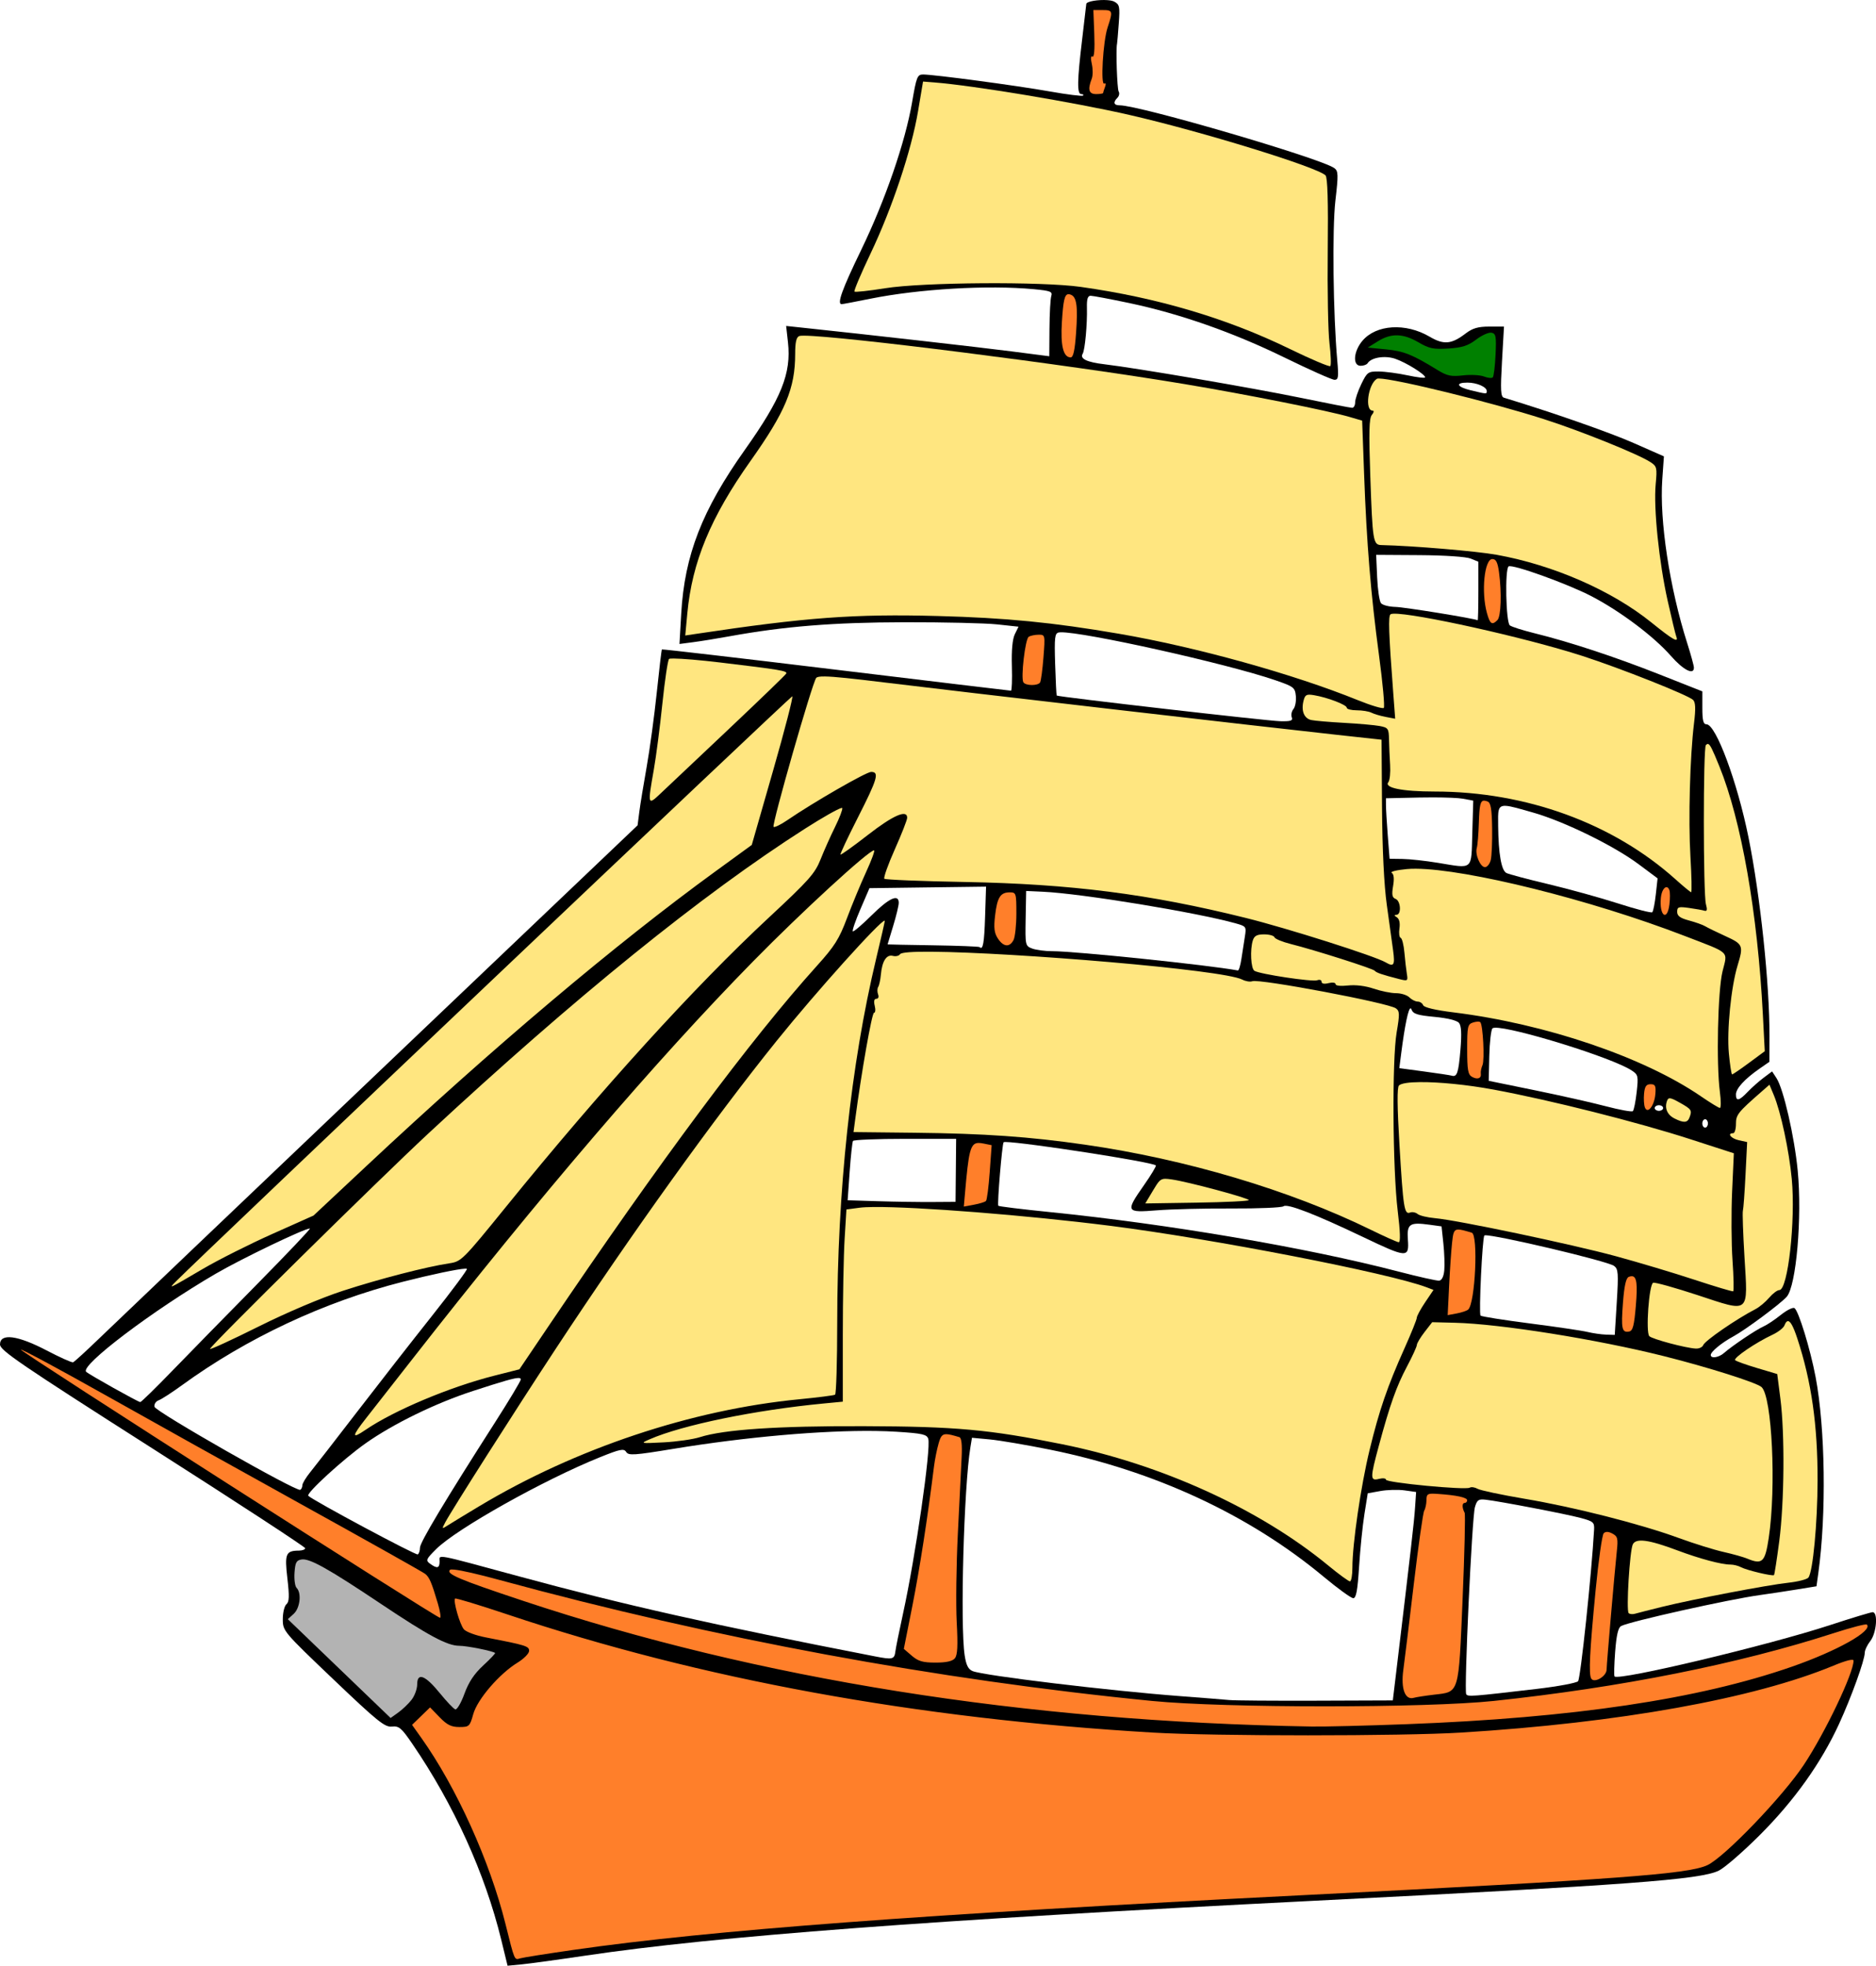 <?xml version="1.0" encoding="UTF-8"?>
<svg version="1.1" viewBox="0 0 664.13 695.64" xmlns="http://www.w3.org/2000/svg">
<g transform="translate(211.59 221.63)" stroke-width=".991">
<path d="m180.45-221.58c-3.064-0.222-7.436 0.397-7.482 1.373-0.017 0.361-0.677 6.009-1.467 12.551-1.764 14.62-1.842 19.328-0.32 19.328 0.635 0 0.919 0.237 0.629 0.527-0.29 0.29-5.604-0.373-11.811-1.475-11.746-2.086-40.947-5.99-44.801-5.99-2.033 0-2.356 0.814-3.887 9.783-2.411 14.127-9.543 34.797-18.096 52.439-6.7 13.82-8.584 19.055-6.856 19.055 0.323 0 4.896-0.866 10.16-1.926 17.312-3.484 41.701-4.904 57.914-3.373 5.871 0.554 6.64 0.858 6.144 2.42-0.312 0.982-0.599 6.178-0.637 11.547l-0.068 9.762-13.51-1.74c-11.246-1.448-50.914-5.942-73.834-8.365l-5.811-0.615 0.646 5.811c1.218 10.958-2.324 19.781-15.262 38.023-15.15 21.362-21.331 37.249-22.525 57.895l-0.625 10.812 4.867-0.633c2.678-0.348 8.443-1.282 12.811-2.076 19.451-3.535 36.761-4.928 61.939-4.981 13.901-0.029 28.681 0.314 32.844 0.762l7.568 0.814-1.303 2.652c-0.846 1.723-1.213 5.688-1.049 11.324 0.139 4.77-0.006 8.672-0.32 8.672-0.315-4.26e-4 -28.192-3.343-61.949-7.428-33.757-4.085-61.491-7.313-61.629-7.176-0.137 0.137-0.957 7.02-1.82 15.295-0.864 8.275-2.47 20.091-3.57 26.258-1.1 6.167-2.276 13.348-2.611 15.957l-0.609 4.744-90.797 86.445c-49.937 47.544-94.722 90.237-99.52 94.871-4.798 4.634-9.083 8.553-9.523 8.709-0.44 0.155-4.668-1.741-9.395-4.213-10.272-5.373-16.475-6.163-16.475-2.1 0 2.082 7.06 6.896 54.02 36.834 29.711 18.941 54.021 34.812 54.021 35.27 0 0.457-1.004 0.839-2.231 0.848-4.643 0.032-5.09 1.112-4.072 9.848 0.735 6.313 0.66 8.306-0.344 9.139-0.706 0.586-1.283 2.962-1.283 5.281 0 4.175 0.175 4.385 17.873 21.262 15.66 14.933 18.23 17.005 20.738 16.742 2.534-0.266 3.37 0.441 7.258 6.125 14.601 21.345 25.733 45.861 31.438 69.229l2.266 9.279 5.064-0.488c2.786-0.269 12.872-1.652 22.412-3.072 46.345-6.897 121.97-12.59 258.21-19.434 111.3-5.591 136.25-7.443 143.03-10.617 2.02-0.947 8.6-6.646 14.623-12.664 12.181-12.171 21.685-25.498 28.033-39.312 4.345-9.457 9.09-22.591 9.09-25.164 0-0.913 0.892-2.794 1.982-4.18 2.187-2.78 2.784-10.182 0.822-10.182-0.637 0-7.439 2.058-15.115 4.574-21.85 7.162-74.759 19.764-76.271 18.166-0.228-0.241-0.128-4.183 0.223-8.76 0.452-5.907 1.069-8.544 2.125-9.088 3.179-1.639 38.139-9.438 49.064-10.945 3.271-0.451 9.128-1.338 13.016-1.969l7.068-1.147 0.639-4.584c2.905-20.81 2.484-51.361-0.959-69.51-1.884-9.93-6.04-23.459-7.481-24.35-0.57-0.352-2.763 0.747-4.873 2.443-2.11 1.696-4.864 3.526-6.119 4.068-2.48 1.07-11.138 6.89-13.93 9.363-1.851 1.639-4.709 2.076-4.709 0.719 0-1.157 3.847-4.327 7.93-6.535 4.319-2.336 16.787-11.592 18.973-14.086 3.366-3.841 5.473-28.085 3.879-44.637-1.16-12.05-5.041-28.953-7.514-32.727l-1.555-2.373-3.025 2.268c-1.664 1.247-4.195 3.493-5.625 4.992-3.043 3.191-4.141 3.427-4.141 0.889 0-2.089 3.059-5.443 8.273-9.066l3.566-2.478 0.027-9.023c0.056-18.465-3.229-49.617-7.426-70.42-3.953-19.595-11.536-39.996-14.865-39.996-1.133 0-1.471-1.337-1.471-5.828v-5.83l-15.115-5.971c-15.836-6.255-31.819-11.522-44.355-14.615-4.088-1.009-7.992-2.25-8.674-2.758-1.405-1.048-1.8-20.041-0.434-20.885 1.38-0.853 20.883 6.166 29.316 10.551 10.189 5.297 22.068 14.219 28.121 21.121 4.41 5.029 8.182 6.947 8.154 4.144-0.007-0.681-1.077-4.585-2.379-8.674-6.213-19.51-9.843-43.357-8.816-57.908l0.576-8.172-10.791-4.754c-8.445-3.722-28.806-10.831-45.863-16.014-1.123-0.341-1.245-2.663-0.668-12.787l0.705-12.371h-5.186c-3.974 0-5.931 0.567-8.367 2.426-5.059 3.859-7.745 4.096-12.799 1.135-8.46-4.958-18.909-4.303-23.783 1.49-3.147 3.74-3.509 8.826-0.627 8.826 1.058 0 2.173-0.401 2.477-0.893 1.276-2.065 6.133-2.845 9.822-1.576 3.841 1.32 10.539 5.484 10.551 6.559 0.004 0.341-2.78 0.022-6.188-0.709-3.407-0.731-8.003-1.344-10.211-1.363-3.792-0.033-4.136 0.214-6.195 4.451-1.199 2.468-2.18 5.368-2.18 6.443 0 1.076-0.479 1.957-1.064 1.957-0.585 0-8.724-1.581-18.088-3.512-16.972-3.499-58.269-10.558-69.561-11.891-6.287-0.742-8.832-1.969-7.742-3.732 0.802-1.297 1.652-10.52 1.502-16.301-0.079-3.053 0.282-4.213 1.314-4.213 0.784 0 6.897 1.15 13.584 2.557 17.933 3.772 36.86 10.408 55.043 19.297 8.868 4.335 16.839 7.883 17.711 7.883 1.356 0 1.497-0.969 0.982-6.691-1.472-16.353-1.831-46.751-0.67-56.736 1.071-9.208 1.031-10.453-0.383-11.486-4.691-3.43-68.932-22.225-75.965-22.225-2.14 0-2.453-1.042-0.805-2.689 0.607-0.607 0.795-1.603 0.418-2.213-0.55-0.892-1.024-15.003-0.566-16.904 0.066-0.273 0.339-3.482 0.607-7.133 0.441-6.003 0.288-6.744-1.602-7.756-0.521-0.279-1.399-0.447-2.42-0.521zm127.42 135.35c3.37 0 6.873 1.532 6.873 3.008 0 1.082 0.033 1.083-5.699-0.295-4.904-1.179-5.568-2.713-1.174-2.713zm-32.279 60.959 15.363 0.098c8.889 0.056 16.513 0.568 18.09 1.215l2.727 1.117v10.432c0 5.738-0.112 10.367-0.248 10.287-1.074-0.626-25.907-4.656-29.119-4.725-2.25-0.048-4.546-0.645-5.104-1.326-0.557-0.681-1.171-4.807-1.361-9.168l-0.348-7.93zm-111.71 27.404c7.979-0.23 58.755 11.036 76.023 16.969 6.508 2.236 6.958 2.582 7.254 5.584 0.173 1.76-0.21 3.836-0.854 4.611-0.643 0.775-0.91 2.083-0.594 2.908 0.467 1.216-0.308 1.48-4.102 1.395-4.525-0.102-78.663-8.613-79.104-9.08-0.12-0.127-0.371-5.131-0.559-11.121-0.297-9.505-0.13-10.932 1.299-11.207 0.166-0.032 0.377-0.051 0.635-0.059zm131.85 58.424c4.789 0.011 9.077 0.188 10.582 0.471l3.65 0.686-0.34 11.52c-0.393 13.35 0.523 12.564-12.23 10.471-4.361-0.716-9.982-1.33-12.49-1.365l-4.562-0.064-0.635-8.178c-0.35-4.497-0.64-9.314-0.643-10.705l-0.008-2.529 11.805-0.26c1.623-0.036 3.275-0.049 4.871-0.045zm25.846 2.998c1.82 0.12 4.797 1.01 9.654 2.4 11.043 3.162 28.538 11.729 37.289 18.26l6.699 5-0.631 5.697c-0.347 3.134-0.909 5.963-1.248 6.287-0.339 0.324-5.746-1.063-12.016-3.084-6.269-2.021-17.42-5.106-24.779-6.854-7.36-1.747-14.05-3.528-14.867-3.957-1.772-0.93-2.8-6.841-2.9-16.678-0.055-5.334-0.235-7.273 2.799-7.072zm-184.09 28.59-0.336 10.521c-0.303 9.494-0.761 12.057-1.941 10.877-0.217-0.217-7.638-0.506-16.492-0.641-8.854-0.135-16.095-0.279-16.092-0.32 0.004-0.042 0.895-2.976 1.977-6.519 1.082-3.543 1.972-7.224 1.975-8.178 0.014-3.299-3.42-1.725-9.604 4.404-3.407 3.377-6.406 5.928-6.666 5.668-0.26-0.26 0.961-3.804 2.715-7.875l3.189-7.4 20.637-0.27 20.639-0.268zm14.197 1.527 5.945 0.273c13.641 0.627 54.406 7.314 68.246 11.195 3.71 1.04 3.799 1.172 3.231 4.713-0.322 2.004-0.87 5.539-1.219 7.856-0.349 2.317-0.912 4.161-1.25 4.098-10.292-1.919-57.535-6.824-65.734-6.824-2.547 0-5.743-0.423-7.102-0.939-2.42-0.92-2.467-1.139-2.295-10.654l0.178-9.717zm136.09 41.531c0.113 2.8e-4 0.216 0.123 0.309 0.373 0.597 1.615 2.028 2.08 8.18 2.656 4.546 0.426 7.921 1.257 8.645 2.129 0.84 1.012 0.988 3.815 0.508 9.578-0.678 8.129-1.196 9.667-3.07 9.1-0.545-0.165-4.946-0.831-9.777-1.48l-8.785-1.182 0.652-5.086c1.296-10.114 2.551-16.09 3.34-16.088zm29.797 6.873c6.063-0.359 41.399 10.479 48.496 15.129 2.281 1.495 2.384 1.952 1.744 7.686-0.374 3.353-0.984 6.368-1.355 6.701-0.371 0.333-4.689-0.45-9.596-1.74-4.906-1.29-16.235-3.841-25.174-5.668l-16.25-3.322 0.205-8.814c0.113-4.848 0.62-9.234 1.125-9.746 0.127-0.129 0.4-0.201 0.805-0.225zm58.121 27.422c0.818 0 1.486 0.447 1.486 0.992 0 0.545-0.669 0.99-1.486 0.99-0.818 0-1.486-0.445-1.486-0.99 0-0.545 0.669-0.992 1.486-0.992zm16.355 4.957c0.545 0 0.99 0.669 0.99 1.486 0 0.818-0.445 1.486-0.99 1.486s-0.992-0.669-0.992-1.486c0-0.818 0.447-1.486 0.992-1.486zm-283.18 6.938h18.031l-0.107 11.15v0.002l-0.107 11.15-8.318 0.055c-4.575 0.03-13.169-0.098-19.098-0.283l-10.781-0.336 0.717-10.125c0.394-5.569 0.924-10.46 1.176-10.869 0.252-0.409 8.572-0.744 18.488-0.744zm35.586 1.121c6.477 0.063 51.899 7.045 53.143 8.289 0.22 0.22-1.658 3.343-4.174 6.941-6.655 9.521-6.496 9.831 4.596 8.943 5.043-0.404 16.944-0.697 26.445-0.65 9.502 0.046 17.752-0.306 18.336-0.781 1.284-1.047 11.254 2.807 28.213 10.908 15.492 7.4 16.268 7.448 15.814 0.963-0.396-5.656 0.551-6.313 7.705-5.332l4.209 0.578 0.646 6.068c0.355 3.338 0.497 7.626 0.314 9.529-0.21 2.181-0.883 3.515-1.82 3.606-0.818 0.079-7.286-1.367-14.373-3.213-32.69-8.514-81.378-16.811-123.65-21.076-9.677-0.976-17.79-1.972-18.029-2.211-0.447-0.447 1.347-21.95 1.875-22.479 0.061-0.061 0.32-0.088 0.752-0.084zm-246.32 30.598c0.398 0-7.959 8.809-18.572 19.576-10.613 10.767-24.158 24.596-30.098 30.729-5.94 6.133-11.068 11.142-11.396 11.133-0.765-0.023-18.202-9.784-19.156-10.723-2.233-2.197 23.557-21.709 45.863-34.697 9.221-5.369 31.398-16.018 33.359-16.018zm415.98 2.422c3.393-0.315 43.319 9.083 45.703 10.826 1.475 1.079 1.588 2.572 0.957 12.82l-0.715 11.598-3.086-0.102c-1.698-0.056-4.649-0.48-6.557-0.941-1.908-0.462-11.053-1.814-20.32-3.006-9.268-1.192-17.164-2.442-17.547-2.779-0.662-0.582 0.627-27.629 1.352-28.354 0.031-0.031 0.103-0.052 0.213-0.062zm-361.06 11.809c0.364-0.014 0.587 0.009 0.652 0.074 0.255 0.255-5.306 7.735-12.357 16.621-7.051 8.886-18.996 24.185-26.545 33.998-7.549 9.813-14.99 19.393-16.535 21.289-1.545 1.896-2.811 3.989-2.811 4.65s-0.333 1.394-0.742 1.631c-1.337 0.774-51.278-27.674-51.615-29.402-0.177-0.903 0.492-1.933 1.486-2.289 0.994-0.355 4.707-2.755 8.25-5.332 22.902-16.657 50.241-29.473 77.994-36.559 10.25-2.617 19.675-4.583 22.223-4.682zm19.078 38.691c0.473 0.036 0.641 0.222 0.641 0.521 0 0.521-4.086 7.332-9.08 15.135-17.773 27.771-26.604 42.501-26.604 44.379 0 1.048-0.351 2.123-0.781 2.389-0.664 0.411-37.113-19.097-38.762-20.746-0.857-0.857 12.301-12.903 20.215-18.506 9.825-6.955 24.842-14.278 38.146-18.6 10.635-3.455 14.805-4.681 16.225-4.572zm126.2 18.74c2.676 0.037 5.181 0.127 7.486 0.273 9.094 0.577 10.713 0.937 11.207 2.494 1.039 3.272-4.513 41.736-8.928 61.861-1.315 5.997-2.527 11.983-2.693 13.303-0.367 2.918-0.946 3.065-7.24 1.84-58.241-11.34-88.299-18.094-125.86-28.275-30.617-8.3-28.271-7.857-28.271-5.32 0 2.416-0.879 2.627-3.363 0.811-1.629-1.191-1.467-1.578 2.176-5.203 7.214-7.179 37.985-24.436 57.883-32.459 7.254-2.925 8.544-3.186 9.357-1.897 0.831 1.318 2.824 1.187 16.758-1.107 25.651-4.223 52.756-6.581 71.488-6.32zm34.17 2.404 6.297 0.588c3.463 0.323 13.058 1.954 21.322 3.621 36.914 7.447 70.577 23.07 96.855 44.951 5.028 4.187 9.755 7.611 10.504 7.611 1.033 0 1.532-2.694 2.066-11.15 0.387-6.133 1.237-14.484 1.887-18.559l1.182-7.408 4.461-0.803c2.453-0.442 6.305-0.545 8.561-0.23l4.1 0.574-0.383 5.654c-0.336 4.96-1.464 14.799-6.674 58.189l-1.19 9.912-27.236 0.098c-14.979 0.053-28.795-0.053-30.703-0.234-1.908-0.182-9.714-0.804-17.346-1.381-25.141-1.901-69.594-7.26-73.473-8.857-1.557-0.641-2.292-2.107-2.818-5.615-1.624-10.829-0.278-59.521 2.035-73.602l0.553-3.359zm180.97 21.842c0.254 0.012 0.535 0.037 0.846 0.072 5.033 0.571 28.458 5.063 33.625 6.449 4.575 1.227 4.944 1.553 4.795 4.215-0.871 15.545-4.802 52.688-5.67 53.58-0.608 0.625-7.129 1.841-14.488 2.703-23.325 2.731-24.528 2.821-25.105 1.887-0.809-1.31 2.044-62.624 3.08-66.189 0.649-2.232 1.14-2.799 2.918-2.717z"/>
<path d="m-65.924 379.95c1.114-1.416 2.025-3.884 2.025-5.484 0-4.369 2.845-3.271 8.022 3.096 2.402 2.955 4.86 5.535 5.462 5.734 0.602 0.199 2.056-2.278 3.232-5.503 1.512-4.147 3.464-7.087 6.663-10.036 2.489-2.294 4.379-4.288 4.202-4.43-0.887-0.713-10.009-2.534-12.689-2.534-4.218 0-10.863-3.556-27.745-14.847-18.434-12.329-25.17-16.108-27.997-15.707-1.91 0.271-2.316 1.007-2.579 4.669-0.171 2.391 0.163 4.822 0.743 5.402 1.816 1.816 1.216 7.143-1.033 9.178l-2.088 1.888 36.389 34.967 2.683-1.909c1.476-1.05 3.594-3.068 4.708-4.484z" fill="#b3b3b3"/>
<path d="m175.48-218.07 0.324 8.533c0.203 5.339-0.035 8.311-0.637 7.939-0.6-0.371-0.688 0.622-0.232 2.641 0.401 1.78 0.386 4.119-0.035 5.197-1.498 3.834-1.036 5.43 1.572 5.43 1.363 0 2.478-0.186 2.478-0.414s0.299-1.193 0.664-2.144c0.371-0.967 0.259-1.482-0.252-1.166-1.388 0.858-0.468-14.939 1.156-19.852 1.933-5.847 1.842-6.16-1.816-6.162l-3.223-0.002zm-8.857 100.55c-1.372 0.07-1.822 2.403-2.289 9.893-0.521 8.351 0.504 12.475 3.103 12.475 0.931 0 1.48-2.48 1.92-8.676 0.671-9.449 0.219-12.714-1.871-13.516-0.323-0.124-0.609-0.189-0.863-0.176zm150.1 93.732c-2.815 0-3.99 11.645-1.926 19.08 1.097 3.951 1.808 4.436 3.715 2.529 1.29-1.29 1.565-9.665 0.559-17.01-0.474-3.459-1.055-4.6-2.348-4.6zm-160.67 26.777c-1.307 0.009-2.872 0.344-3.477 0.744-1.232 0.816-2.833 14.543-1.877 16.09 0.779 1.261 5.147 1.3 5.918 0.053 0.32-0.517 0.859-4.533 1.197-8.922 0.612-7.935 0.602-7.98-1.762-7.965zm157.81 58.723c-1.424-0.05-1.722 1.741-1.918 7.856-0.128 3.989-0.453 7.973-0.723 8.855-0.697 2.282 1.232 6.822 2.898 6.822 0.772 0 1.688-1.132 2.035-2.514s0.566-6.483 0.488-11.336c-0.108-6.771-0.481-8.954-1.603-9.385-0.461-0.177-0.849-0.287-1.178-0.299zm64.533 30.609c-0.842-0.031-1.79 1.463-2.014 3.748-0.627 6.398 2.264 8.599 3.033 2.309h-0.002c0.25-2.044 0.244-4.294-0.012-4.998-0.261-0.715-0.623-1.044-1.006-1.059zm-232.53 1.844c-3.308 0-4.424 1.768-5.182 8.213-0.514 4.371-0.297 6.158 0.984 8.113 1.96 2.992 4.119 3.222 5.527 0.59 0.564-1.054 1.025-5.292 1.025-9.416 0-7.235-0.082-7.5-2.356-7.5zm165.94 45.76c-0.512-0.024-1.232 0.082-1.94 0.307-1.879 0.596-2.057 1.418-2.057 9.459 0 7.313 0.29 8.967 1.713 9.764 1.945 1.089 3.384 0.541 3.113-1.184-0.1-0.64 0.169-1.974 0.6-2.963 0.805-1.85 0.167-14.249-0.781-15.197-0.109-0.109-0.341-0.171-0.648-0.186zm60.928 22.137c-1.524 0-2.057 0.767-2.301 3.316-0.175 1.824-0.046 4.022 0.285 4.885 0.962 2.506 3.371-0.565 3.713-4.731 0.238-2.903-0.038-3.471-1.697-3.471zm-237.96 20.785c-2.923 0.077-3.467 3.248-4.736 17.713l-0.422 4.799 3.606-0.662c1.983-0.364 3.892-0.962 4.242-1.328 0.35-0.366 0.943-4.956 1.32-10.199l0.686-9.533-2.807-0.566c-0.724-0.146-1.347-0.237-1.889-0.223zm169.84 30.643c-1.619 0.045-1.802 1.366-2.168 4.822-0.303 2.863-0.772 9.764-1.043 15.336l-0.492 10.131 3.203-0.598c1.761-0.329 3.586-0.946 4.057-1.371 2.499-2.261 3.618-26.498 1.256-27.207-2.354-0.706-3.841-1.14-4.812-1.113zm61.52 16.514c-0.32-0.012-0.689 0.069-1.109 0.23-0.98 0.376-1.598 3.115-2.061 9.129-0.708 9.207-0.387 10.709 2.182 10.217 1.314-0.252 1.79-2.088 2.381-9.18 0.629-7.551 0.333-10.332-1.393-10.396zm-570.36 25.971c-0.494 0.494 147.13 94.912 148.4 94.912 0.409 0 0.059-2.306-0.777-5.123-2.212-7.449-2.963-9.204-4.463-10.418-0.738-0.598-20.076-11.457-42.973-24.133-22.897-12.676-54.702-30.394-70.678-39.375-15.976-8.981-29.255-16.12-29.512-15.863zm327.72 29.941c-1.65-0.039-2.119 0.915-2.809 3.287-0.591 2.034-1.325 5.705-1.631 8.158-2.27 18.23-5.099 36.456-7.662 49.361l-3.014 15.166 2.824 2.428c2.271 1.954 3.912 2.427 8.4 2.428 3.806 8e-4 5.979-0.482 6.84-1.52 0.942-1.135 1.11-4.375 0.66-12.775-0.332-6.19-0.149-20.336 0.406-31.436 0.556-11.1 1.157-23.226 1.338-26.945 0.218-4.473-0.053-6.878-0.803-7.104-2.144-0.645-3.561-1.026-4.551-1.049zm171.75 21.053c-1.628 0.054-1.822 0.584-1.846 2.287-0.019 1.363-0.375 3.026-0.791 3.695-0.416 0.67-2.067 12.296-3.672 25.836-1.604 13.54-3.285 27.306-3.734 30.59-0.902 6.593 0.629 10.714 3.656 9.842 0.879-0.253 4.139-0.759 7.242-1.123 9.01-1.056 8.65 0.144 10.092-33.789 0.692-16.28 1.015-30.045 0.719-30.59-0.941-1.73-0.947-3.469-0.012-3.469 0.497 0 0.904-0.427 0.904-0.947 0-0.992-3.727-1.799-10.406-2.254-0.908-0.062-1.61-0.096-2.152-0.078zm62.172 13.529c-0.513-0.019-0.932 0.143-1.273 0.484-0.554 0.554-1.843 9.628-2.863 20.164-2.11 21.794-2.501 29.717-1.541 31.27 1.062 1.719 5.381-0.796 5.428-3.16 0.047-2.366 2.809-34.363 3.615-41.873 0.489-4.553 0.305-5.3-1.539-6.287-0.709-0.379-1.314-0.579-1.826-0.598zm-408.17 13.344c-0.866-0.089-1.391-0.065-1.537 0.082-1.449 1.449 3.139 3.395 25.713 10.904 83.763 27.865 177.3 42.78 279.37 44.541 4.361 0.075 19.44-0.298 33.51-0.828 59.039-2.225 103.39-8.838 136.46-20.348 16.065-5.592 28.737-12.712 26.537-14.912-0.312-0.312-5.566 1.048-11.676 3.023-33.914 10.964-75.491 19.254-120.4 24.008-24.016 2.542-95.142 2.545-120.93 0.006-76.327-7.519-154.8-22.055-230.87-42.764-7.887-2.147-13.574-3.445-16.172-3.713zm0.271 10.234c-0.752 0.752 1.674 9.219 3.123 10.902 0.764 0.888 4.157 2.151 7.539 2.807 14.511 2.814 15.568 3.143 15.541 4.83-0.015 0.909-1.848 2.766-4.072 4.129-6.462 3.959-14.223 12.969-15.693 18.219-1.227 4.381-1.438 4.58-4.922 4.58-2.861 0-4.364-0.745-7.008-3.473l-3.365-3.473-3.189 3.09-3.188 3.092 3.268 4.594c12.419 17.464 24.27 43.648 29.799 65.838 3.271 13.127 3.142 12.825 5.17 12.203 0.957-0.294 9.546-1.655 19.086-3.027v0.002c48.41-6.961 123.16-12.563 258.21-19.348 111.23-5.588 136.24-7.442 143.03-10.611 6.077-2.839 26.716-24.309 34.162-35.535 7.563-11.402 17.582-32.39 17.584-36.836 3.1e-4 -0.751-2.622-0.098-7.186 1.793-28.146 11.659-75.684 20.203-131.58 23.648-21.12 1.302-87.34 1.306-109.32 0.008-83.951-4.957-159.81-18.839-228.45-41.807-9.957-3.332-18.296-5.862-18.533-5.625z" fill="#ff7f2a"/>
<path d="m115.18-192.77-1.764 10.473c-2.332 13.852-9.162 34.321-16.807 50.367-3.407 7.151-5.976 13.219-5.709 13.486 0.267 0.267 5.133-0.259 10.812-1.172 13.322-2.14 55.441-2.433 69.303-0.482 27.147 3.821 51.718 11.107 73.943 21.928 7.577 3.689 14.056 6.434 14.396 6.1 0.34-0.335 0.211-3.954-0.285-8.043-0.496-4.089-0.773-18.896-0.617-32.906 0.192-17.244-0.062-25.82-0.785-26.543-2.924-2.925-43.584-15.461-69.307-21.369-19.471-4.472-55.378-10.449-69.301-11.535l-3.881-0.303zm-42.162 89.928c-0.86-0.003-1.423 0.039-1.656 0.129-1.042 0.4-1.449 2.178-1.449 6.326 0 12.181-3.46 20.468-15.826 37.904-14.083 19.858-20.658 35.712-22.359 53.92l-0.73 7.83 3.846-0.578c38.96-5.852 56.027-7.11 85.621-6.32 24.099 0.643 40.635 2.26 63.934 6.254 27.471 4.709 61.86 14.262 84.748 23.541 4.634 1.879 8.748 3.104 9.143 2.725 0.395-0.38-0.36-8.708-1.678-18.508-2.924-21.751-4.396-39.653-5.295-64.361l-0.684-18.791-4.461-1.305c-7.52-2.197-36.545-7.981-58.221-11.602-42.102-7.033-122.03-17.113-134.93-17.164zm203.58 15.164c-0.378-0.004-0.632 0.028-0.748 0.1-3.124 1.931-4.383 11.254-1.52 11.254 0.568 0 0.457 0.661-0.256 1.52-0.981 1.183-1.106 5.966-0.564 21.559 0.806 23.185 1.007 24.441 3.916 24.51 11.334 0.269 33.619 2.146 40.783 3.434 20.05 3.603 40.827 12.676 54.768 23.918 7.821 6.306 9.789 7.411 8.852 4.969-0.289-0.754-1.66-6.439-3.045-12.637-3.064-13.707-5.024-32.781-4.236-41.219 0.543-5.812 0.42-6.337-1.816-7.803-4.316-2.828-24.716-11.057-37.77-15.236-18.994-6.08-52.695-14.308-58.363-14.367zm5.08 83.232c-0.475 0.023-0.806 0.086-0.979 0.193-0.884 0.546-0.682 6.433 0.971 28.291l0.656 8.678-3.369-0.639c-1.853-0.352-4.121-1.024-5.039-1.492-0.918-0.468-3.259-0.852-5.203-0.852-1.944 0-3.533-0.41-3.533-0.91 0-1.024-6.805-3.631-11.551-4.426-2.718-0.455-3.208-0.196-3.758 1.994-0.888 3.537 0.197 6.227 2.736 6.789 1.19 0.264 6.401 0.712 11.58 0.996 5.179 0.284 10.867 0.79 12.639 1.123 2.999 0.564 3.227 0.889 3.307 4.705 0.047 2.255 0.222 6.331 0.391 9.057 0.169 2.726-0.106 5.466-0.611 6.088-1.633 2.01 4.848 3.328 16.389 3.334 32.419 0.019 63.212 11.252 85.344 31.137 2.726 2.449 5.179 4.472 5.451 4.496 0.273 0.025 0.159-5.641-0.252-12.592-0.778-13.158-0.175-35.383 1.283-47.33 0.616-5.048 0.523-7.266-0.34-8.135-1.636-1.648-25.622-11.175-39.129-15.541-20.458-6.614-59.858-15.312-66.982-14.965zm-254.75 15.859c-0.97-0.007-1.56 0.044-1.67 0.156-0.441 0.45-1.505 7.584-2.363 15.854-0.859 8.27-2.218 18.752-3.022 23.293-2.216 12.533-2.159 12.755 2.221 8.617 2.044-1.931 12.859-12.142 24.035-22.691 11.176-10.55 20.462-19.516 20.633-19.926 0.391-0.936-2.191-1.366-23.482-3.908-7.104-0.848-13.441-1.375-16.352-1.395zm53.57 6.35c-1.966-0.033-2.849 0.152-3.144 0.523-1.41 1.77-15.796 51.985-15.094 52.688 0.32 0.32 2.508-0.738 4.863-2.35 9.268-6.342 27.938-17.084 29.689-17.084 2.972 0 2.255 2.465-4.672 16.088-3.587 7.055-6.37 12.979-6.186 13.164 0.185 0.185 4.57-2.956 9.744-6.979 8.907-6.925 13.867-9.089 13.867-6.049 0 0.747-1.966 5.764-4.367 11.15-2.402 5.386-4.074 10.082-3.717 10.434 0.357 0.351 13.14 0.866 28.404 1.145 37.614 0.687 65.453 4.244 99.541 12.719 14.868 3.696 45.689 13.486 49.529 15.73 2.916 1.705 3.339 1.028 2.637-4.215-0.384-2.862-1.387-10.109-2.228-16.105-0.977-6.961-1.591-19.506-1.697-34.693l-0.166-23.787-15.822-1.727c-26.024-2.837-135.01-15.445-160.04-18.516-11.578-1.42-17.862-2.082-21.139-2.137zm-11.609 7.014c-0.605 0-208.48 197.28-218.03 206.91-2.948 2.975-3.125 3.056 9.416-4.295 5.452-3.196 16.486-8.744 24.52-12.33l14.607-6.521 18.598-17.41c44.914-42.044 88.328-78.684 123.67-104.38l12.877-9.363 7.549-26.305c4.152-14.467 7.205-26.305 6.785-26.305zm324.18 16.873c-0.249-0.04-0.484 0.117-0.758 0.391-0.971 0.971-0.952 52.79 0.021 56.307 0.546 1.972 0.41 2.595-0.504 2.312-0.688-0.212-3.148-0.652-5.465-0.977-3.731-0.523-4.213-0.366-4.213 1.365 0 1.462 1.061 2.238 4.213 3.078 2.317 0.618 4.881 1.532 5.699 2.031 0.818 0.5 4.051 2.077 7.186 3.506 6.241 2.845 6.435 3.316 4.291 10.379-2.314 7.623-3.842 23.019-3.086 31.086 0.385 4.104 0.903 7.461 1.152 7.461s2.951-1.844 6.004-4.1l5.551-4.102-0.672-12.998c-1.855-35.89-7.604-68.669-15.41-87.85-2.389-5.87-3.261-7.769-4.01-7.891zm-306.82 22.668c-1.346 0.352-6.664 3.362-12.863 7.318-36.348 23.196-81.437 59.672-133.31 107.84-17.522 16.271-77.314 75.238-77.314 76.248 0 0.367 7.694-3.168 17.098-7.857 10.187-5.079 22.308-10.218 29.984-12.713 13.003-4.226 29.562-8.499 37.621-9.707 4.276-0.641 4.734-1.098 20.182-20.131 33.822-41.672 66.628-77.752 93.004-102.28 14.167-13.176 16.264-15.535 18.256-20.553 1.238-3.118 3.538-8.27 5.113-11.449 1.575-3.179 2.727-6.194 2.559-6.699-0.021-0.063-0.134-0.068-0.326-0.018zm11.59 14.977c-1.902 0-25.532 21.684-42.797 39.273-34.326 34.971-75.565 83.102-120.92 141.12-6.179 7.905-13.43 17.161-16.111 20.568-5.119 6.504-5.178 7.521-0.244 4.152 10.078-6.88 29.82-15.19 45.596-19.191l8.92-2.262 10.309-15.262c39.238-58.091 71.807-101.8 95.018-127.53 6.267-6.947 7.886-9.514 10.637-16.852 1.784-4.761 4.833-12.111 6.773-16.336 1.941-4.225 3.208-7.682 2.816-7.682zm191.85 6.506c-1.205-0.008-2.296 0.033-3.262 0.123-3.575 0.334-5.976 0.931-5.336 1.326 0.77 0.476 0.936 2.059 0.494 4.676-0.524 3.102-0.334 4.086 0.883 4.553 1.837 0.705 2.111 5.607 0.314 5.629-0.896 0.012-0.862 0.254 0.127 0.881 0.866 0.549 1.204 1.988 0.92 3.926-0.247 1.683-0.049 3.192 0.441 3.356 0.49 0.163 1.085 2.517 1.322 5.229 0.237 2.712 0.629 6.105 0.869 7.541 0.417 2.494 0.295 2.576-2.736 1.803-5.967-1.521-8.132-2.257-8.627-2.932-0.552-0.751-21.248-7.341-29.723-9.465-2.992-0.75-5.595-1.825-5.783-2.389-0.188-0.564-1.836-1.027-3.662-1.027-2.528 0-3.481 0.51-3.996 2.135-1.048 3.302-0.696 9.985 0.566 10.766 1.901 1.175 20.546 3.984 22.209 3.346 0.856-0.329 1.557-0.096 1.557 0.518 0 0.696 0.934 0.882 2.478 0.494 1.388-0.348 2.478-0.192 2.478 0.355 0 0.569 1.829 0.77 4.381 0.482 2.687-0.303 6.206 0.128 9.098 1.113 2.594 0.884 6.165 1.607 7.938 1.607 1.772 0 3.891 0.669 4.709 1.486 0.818 0.818 2.139 1.486 2.938 1.486 0.798 0 1.672 0.575 1.941 1.277 0.309 0.804 4.294 1.748 10.762 2.547 32.55 4.022 67.336 15.821 87.586 29.709 3.271 2.243 6.286 4.091 6.699 4.106 0.414 0.015 0.414-2.537 0-5.672-1.314-9.957-0.748-35.818 0.934-42.654 1.812-7.363 3.046-6.204-13.354-12.527-33.381-12.871-77.094-23.69-95.166-23.803zm-188.12 18.391c-1.412-0.186-24.228 25.155-38.197 42.504-22.336 27.738-51.482 68.352-78.246 109.03-14.578 22.157-36.88 57.18-39.109 61.418-1.269 2.411-1.255 2.422 1.094 0.922 1.308-0.835 6.225-3.824 10.926-6.643 34.14-20.472 75.171-34.181 113.36-37.875 6.537-0.632 12.225-1.36 12.639-1.615 0.414-0.256 0.756-11.701 0.762-25.434 0.019-46.555 4.817-91.404 13.791-128.9 1.677-7.009 3.049-12.996 3.049-13.305 0-0.06-0.023-0.094-0.068-0.1zm16.736 10.984c-6.636-0.052-10.854 0.206-11.27 0.879-0.366 0.593-1.513 0.857-2.549 0.586-2.24-0.586-3.808 1.871-4.236 6.641-0.163 1.811-0.586 3.766-0.943 4.344-0.357 0.578-0.377 1.76-0.045 2.627 0.348 0.908 0.094 1.576-0.6 1.576-0.79 0-0.992 0.851-0.584 2.477 0.342 1.363 0.225 2.478-0.26 2.478-0.738 0-4.428 20.919-6.652 37.711l-0.598 4.504 21.643 0.238c24.758 0.273 40.514 1.375 60.297 4.219 35.673 5.127 72.551 16.098 101.1 30.074 4.906 2.402 9.383 4.404 9.947 4.449 0.685 0.056 0.573-3.622-0.334-11.068-1.802-14.798-2.035-53.468-0.381-63.17 1.109-6.502 1.077-7.551-0.262-8.529-2.633-1.925-48.347-10.553-50.842-9.596-0.758 0.291-2.353 0.031-3.543-0.578-6.97-3.565-81.135-9.635-109.89-9.861zm172.86 46.139c-3.958 0.031-6.725 0.42-7.504 1.199-0.692 0.692-0.633 7.399 0.184 21.096 1.332 22.341 1.697 24.654 3.752 23.865 0.771-0.296 1.97-0.064 2.666 0.514 0.696 0.578 3.479 1.245 6.184 1.484 7.911 0.699 48.258 9.181 64.012 13.457 7.97 2.163 20.457 5.901 27.752 8.305 7.295 2.404 13.493 4.252 13.773 4.109 0.28-0.143 0.171-5.092-0.242-11-0.413-5.908-0.475-16.839-0.139-24.291l0.613-13.549-15.355-4.971c-18.71-6.058-49.592-13.847-69.639-17.562-9.55-1.77-19.46-2.709-26.057-2.656zm123.66 0.924-2.709 2.369c-8.507 7.435-9.154 8.249-9.154 11.523 0 1.801-0.445 3.273-0.99 3.273-2.265 0-0.765 1.875 1.982 2.478l2.973 0.654-0.578 11.566c-0.318 6.362-0.737 12.089-0.93 12.727-0.193 0.637 0.058 7.974 0.557 16.303 1.227 20.51 2.175 19.736-16.604 13.561-8.029-2.64-15.101-4.607-15.715-4.371-1.473 0.565-2.695 17.572-1.359 18.908 1.047 1.047 12.83 4.19 16.434 4.383 1.168 0.062 2.354-0.483 2.635-1.215 0.609-1.586 11.765-9.264 18.535-12.756 1.363-0.703 3.52-2.505 4.795-4.004 1.275-1.499 2.911-2.727 3.635-2.727 3.028 0 5.779-24.631 4.391-39.309-0.956-10.102-3.882-23.762-6.367-29.709l-1.529-3.656zm-35.275 4.803c-0.497-0.007-0.748 0.286-0.961 0.842-0.984 2.564 0.006 4.979 2.576 6.279 3.292 1.666 4.613 1.594 5.336-0.289 0.991-2.581 0.767-2.931-3.369-5.256-1.898-1.067-2.943-1.568-3.582-1.576zm-178.61 28.486c-1.802 0.004-2.398 0.891-4.375 4.197l-2.709 4.531 18.318-0.283c10.063-0.155 18.299-0.56 18.32-0.898v-0.002c-0.026-0.73-21.483-6.487-27.256-7.312-0.964-0.138-1.698-0.234-2.299-0.232zm-103.17 9.984c-2.178 0.018-3.882 0.099-5.019 0.25l-4.693 0.623-0.641 10.453c-0.352 5.749-0.639 21.054-0.639 34.01v23.555l-6.691 0.639c-24.372 2.328-50.103 7.617-61.701 12.682-3.396 1.483-3.293 1.507 4.955 1.082 4.634-0.239 10.432-1.073 12.885-1.853 8.486-2.701 27.538-3.975 57.986-3.877 32.62 0.106 44.362 1.174 70.197 6.387 35.175 7.097 69.936 22.931 94.221 42.924 3.749 3.087 7.206 5.611 7.682 5.611s0.865-2.188 0.865-4.863c0-8.435 2.984-28.863 6.08-41.613 3.434-14.144 6.292-22.466 12.381-36.047 2.384-5.319 4.336-10.159 4.336-10.758 0-0.599 1.331-3.064 2.959-5.477l2.961-4.385-2.408-0.916c-13.221-5.027-75.704-17.167-112.05-21.771-29.946-3.794-68.417-6.777-83.666-6.654zm323.51 40.396c-0.412 0.068-0.79 0.577-1.148 1.51-0.338 0.881-2.22 2.353-4.182 3.272-6.038 2.826-14.076 8.308-13.26 9.041 0.426 0.382 3.948 1.64 7.828 2.795l7.055 2.1 1.123 8.752c1.587 12.377 1.391 36.692-0.406 50.402-0.84 6.411-1.678 11.807-1.861 11.99-0.487 0.487-9.695-1.71-11.713-2.795-0.947-0.509-2.613-0.924-3.703-0.924-3.211 0-10.895-2.056-18.859-5.045-10.03-3.764-14.543-4.377-15.695-2.133-1.109 2.16-2.404 23.44-1.482 24.361 0.373 0.373 1.381 0.472 2.238 0.221 0.857-0.252 5.127-1.34 9.488-2.418 10.96-2.708 37.371-7.753 44.807-8.559 3.382-0.366 6.573-1.182 7.09-1.812 1.587-1.936 3.225-19.222 3.256-34.352 0.04-19.643-2.162-35.056-7.184-50.305-1.407-4.274-2.483-6.252-3.391-6.102zm-125.86 0.377-2.697 3.482c-1.484 1.915-2.711 3.973-2.727 4.572-0.016 0.599-1.6 4.052-3.522 7.674-3.703 6.978-5.996 13.431-9.914 27.91-3.142 11.61-3.14 12.601 0.027 11.807 1.363-0.342 2.478-0.213 2.478 0.287 0 1.056 28.173 3.74 29.654 2.824 0.546-0.337 1.791-0.158 2.768 0.398 0.976 0.556 8.465 2.143 16.643 3.527 17.775 3.01 40.877 8.884 54.516 13.861 5.452 1.989 12.588 4.216 15.859 4.949 3.271 0.733 7.063 1.795 8.426 2.361 5.368 2.231 6.341 1.301 7.639-7.307h-0.002c2.704-17.938 1.176-50.038-2.541-53.391-1.754-1.582-18.949-7.025-34.59-10.949-23.801-5.972-57.875-11.412-73.969-11.809l-8.049-0.199z" fill="#ffe680"/>
<path d="m317.86-96.124c0.303-6.502 0.127-7.455-1.436-7.763-0.98-0.193-3.418 0.897-5.419 2.422-2.866 2.186-4.951 2.858-9.832 3.169-5.313 0.338-6.825 0.025-10.617-2.197-5.424-3.179-9.657-3.285-14.359-0.361l-3.586 2.23 6.541 0.647c6.29 0.622 9.195 1.791 18.239 7.34 3.316 2.035 4.776 2.339 8.921 1.859 2.726-0.316 6.071-0.142 7.434 0.386 1.363 0.528 2.768 0.672 3.123 0.32 0.355-0.352 0.801-3.975 0.991-8.052z" fill="#008000"/>
</g>
</svg>
